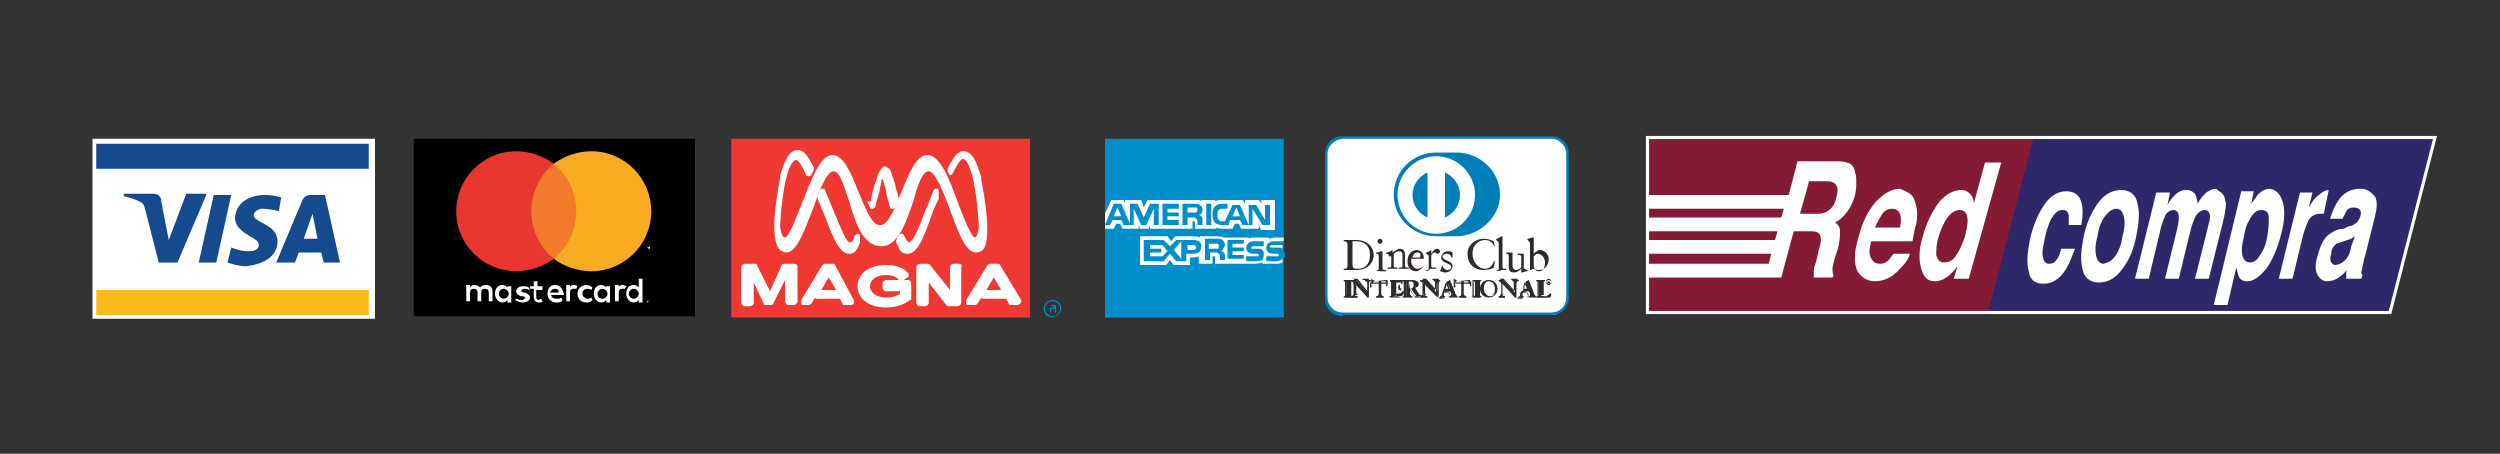 <?xml version="1.0" encoding="utf-8"?>
<!-- Generator: Adobe Illustrator 23.0.6, SVG Export Plug-In . SVG Version: 6.00 Build 0)  -->
<svg version="1.1" id="Capa_1" xmlns="http://www.w3.org/2000/svg" xmlns:xlink="http://www.w3.org/1999/xlink" x="0px" y="0px"
	 viewBox="0 0 200 36.3" style="enable-background:new 0 0 200 36.3;" xml:space="preserve">
<rect x="0" y="0" width="200" height="36.3" fill="#333333" stroke="none"/>
<style type="text/css">
	.st0{fill:#2F292A;}
	.st1{fill:#FFFFFF;}
	.st2{fill:#007EB8;}
	.st3{fill:#008FCB;}
	.st4{fill:#EE3831;}
	.st5{fill:#733D96;}
	.st6{fill:#FABC1B;}
	.st7{fill:#154A8F;}
	.st8{fill:#F37A2B;}
	.st9{fill:#EA3630;}
	.st10{fill:#F9AC22;}
	.st11{fill-rule:evenodd;clip-rule:evenodd;fill:#851A35;}
	.st12{clip-path:url(#SVGID_2_);fill:#FFFFFF;}
	.st13{clip-path:url(#SVGID_2_);fill-rule:evenodd;clip-rule:evenodd;fill:#2E286B;}
	.st14{clip-path:url(#SVGID_2_);fill-rule:evenodd;clip-rule:evenodd;fill:#FFFFFF;}
	.st15{fill:none;stroke:#FFFFFF;stroke-width:0.253;stroke-miterlimit:3.864;}
</style>
<g>
	<g>
		<path class="st1" d="M125.4,23.9c0,0.7-0.6,1.3-1.3,1.3h-16.7c-0.7,0-1.3-0.6-1.3-1.3V12.3c0-0.7,0.6-1.3,1.3-1.3h16.7
			c0.7,0,1.3,0.6,1.3,1.3V23.9z"/>
		<path class="st2" d="M107.4,25.3c-0.8,0-1.4-0.6-1.4-1.4V12.3c0-0.8,0.6-1.4,1.4-1.4h16.7c0.8,0,1.4,0.6,1.4,1.4v11.5
			c0,0.8-0.6,1.4-1.4,1.4H107.4z M106.2,12.3v11.5c0,0.6,0.5,1.2,1.2,1.2h16.7c0.7,0,1.2-0.5,1.2-1.2V12.3c0-0.6-0.5-1.2-1.2-1.2
			h-16.7C106.7,11.2,106.2,11.7,106.2,12.3"/>
		<path class="st2" d="M116.5,18.9c1.8,0,3.5-1.5,3.5-3.3c0-2-1.7-3.4-3.5-3.4h-1.6c-1.8,0-3.4,1.4-3.4,3.4c0,1.8,1.5,3.3,3.4,3.3
			H116.5z"/>
		<path class="st1" d="M114.9,12.5c-1.7,0-3.1,1.4-3.1,3.1c0,1.7,1.4,3.1,3.1,3.1c1.7,0,3.1-1.4,3.1-3.1
			C118,13.9,116.6,12.5,114.9,12.5 M113,15.6c0-0.8,0.5-1.5,1.2-1.8v3.6C113.5,17.1,113,16.4,113,15.6 M115.6,17.4v-3.6
			c0.7,0.3,1.2,1,1.2,1.8C116.8,16.4,116.3,17.1,115.6,17.4"/>
		<path class="st0" d="M107.8,19.6c0-0.3-0.2-0.3-0.3-0.3v-0.1c0.1,0,0.3,0,0.4,0c0.1,0,0.3,0,0.6,0c0.9,0,1.4,0.6,1.4,1.2
			c0,0.3-0.2,1.2-1.4,1.2c-0.2,0-0.3,0-0.5,0c-0.2,0-0.3,0-0.5,0v-0.1c0.2,0,0.3,0,0.3-0.3V19.6z M108.2,21.2c0,0.3,0.2,0.3,0.4,0.3
			c0.8,0,1-0.6,1-1.1c0-0.7-0.4-1.1-1.1-1.1c-0.1,0-0.2,0-0.3,0V21.2z"/>
		<path class="st0" d="M110.1,21.6L110.1,21.6c0.2,0,0.2,0,0.2-0.1v-1c0-0.2-0.1-0.2-0.2-0.2v-0.1c0.2,0,0.4-0.1,0.4-0.1
			c0,0,0,0,0.1,0c0,0,0,0,0,0.1v1.3c0,0.1,0.1,0.1,0.2,0.1h0.1v0.1c-0.1,0-0.2,0-0.4,0C110.3,21.7,110.2,21.7,110.1,21.6L110.1,21.6
			z M110.4,19.5c-0.1,0-0.2-0.1-0.2-0.2c0-0.1,0.1-0.2,0.2-0.2c0.1,0,0.2,0.1,0.2,0.2C110.6,19.4,110.5,19.5,110.4,19.5"/>
		<path class="st0" d="M111.1,20.5c0-0.1,0-0.2-0.2-0.2v-0.1c0.2,0,0.3-0.1,0.5-0.2c0,0,0,0,0,0v0.2c0.2-0.1,0.4-0.3,0.6-0.3
			c0.3,0,0.4,0.2,0.4,0.5v0.9c0,0.1,0.1,0.1,0.2,0.1h0.1v0.1c-0.1,0-0.2,0-0.4,0c-0.1,0-0.3,0-0.4,0v-0.1h0.1c0.1,0,0.2,0,0.2-0.1
			v-0.9c0-0.2-0.1-0.3-0.3-0.3c-0.1,0-0.3,0.1-0.4,0.2v1c0,0.1,0.1,0.1,0.2,0.1h0.1v0.1c-0.1,0-0.2,0-0.4,0c-0.1,0-0.3,0-0.4,0v-0.1
			h0.1c0.1,0,0.2,0,0.2-0.1V20.5z"/>
		<path class="st0" d="M112.9,20.7c0,0,0,0.1,0,0.2c0,0.3,0.2,0.6,0.5,0.6c0.2,0,0.3-0.1,0.5-0.2l0,0c-0.2,0.2-0.4,0.4-0.6,0.4
			c-0.6,0-0.7-0.5-0.7-0.8c0-0.7,0.5-0.9,0.7-0.9c0.3,0,0.6,0.2,0.6,0.6c0,0,0,0,0,0.1l0,0H112.9z M113.6,20.6
			C113.6,20.6,113.7,20.5,113.6,20.6c0.1-0.3,0-0.4-0.2-0.4c-0.2,0-0.4,0.2-0.4,0.4H113.6z"/>
		<path class="st0" d="M114,21.6L114,21.6c0.2,0,0.3,0,0.3-0.1v-1c0-0.1-0.1-0.1-0.2-0.2v-0.1c0.3-0.1,0.4-0.2,0.4-0.2c0,0,0,0,0,0
			v0.3h0c0.1-0.1,0.2-0.4,0.5-0.4c0.1,0,0.2,0.1,0.2,0.2c0,0.1-0.1,0.2-0.2,0.2c-0.1,0-0.1-0.1-0.2-0.1c-0.1,0-0.3,0.1-0.3,0.3v0.8
			c0,0.1,0.1,0.1,0.2,0.1h0.2v0.1c-0.2,0-0.3,0-0.5,0C114.3,21.7,114.2,21.7,114,21.6L114,21.6z"/>
		<path class="st0" d="M115.4,21.2c0,0.2,0.2,0.4,0.4,0.4c0.2,0,0.3-0.1,0.3-0.2c0-0.4-0.8-0.3-0.8-0.8c0-0.2,0.2-0.5,0.5-0.5
			c0.1,0,0.3,0,0.4,0.1l0,0.4h-0.1c0-0.2-0.2-0.3-0.4-0.3c-0.1,0-0.3,0.1-0.3,0.2c0,0.4,0.8,0.3,0.8,0.8c0,0.2-0.2,0.5-0.6,0.5
			c-0.1,0-0.3-0.1-0.4-0.1L115.4,21.2L115.4,21.2z"/>
		<path class="st0" d="M119.6,19.8L119.6,19.8c-0.2-0.4-0.4-0.6-0.8-0.6c-0.4,0-1,0.3-1,1.1c0,0.7,0.5,1.2,1,1.2
			c0.3,0,0.6-0.2,0.7-0.6l0.1,0l-0.1,0.5c-0.1,0.1-0.5,0.2-0.8,0.2c-0.8,0-1.3-0.5-1.3-1.3c0-0.7,0.6-1.2,1.3-1.2
			c0.3,0,0.6,0.1,0.8,0.2L119.6,19.8z"/>
		<path class="st0" d="M119.7,21.6L119.7,21.6c0.2,0,0.2,0,0.2-0.1v-2c0-0.2-0.1-0.2-0.2-0.3v-0.1c0.1,0,0.3-0.1,0.4-0.2
			c0,0,0.1,0,0.1,0c0,0,0,0,0,0.1v2.4c0,0.1,0.1,0.1,0.2,0.1h0.1v0.1c-0.1,0-0.2,0-0.4,0C120,21.7,119.8,21.7,119.7,21.6L119.7,21.6
			z"/>
		<path class="st0" d="M122,21.5C122,21.5,122,21.5,122,21.5c0.1,0.1,0.2,0.1,0.2,0.1v0.1c-0.2,0-0.4,0.1-0.5,0.1l0,0v-0.3
			c-0.2,0.2-0.4,0.3-0.6,0.3c-0.2,0-0.4-0.1-0.4-0.4v-0.9c0-0.1,0-0.2-0.2-0.2v-0.1c0.1,0,0.4,0,0.5,0c0,0,0,0,0,0.1v0.9
			c0,0.1,0,0.4,0.3,0.4c0.1,0,0.3-0.1,0.4-0.2v-0.9c0-0.1-0.2-0.1-0.3-0.1v-0.1c0.3,0,0.5,0,0.5,0c0,0,0,0,0,0.1V21.5z"/>
		<path class="st0" d="M122.7,20.3c0.1-0.1,0.3-0.3,0.5-0.3c0.4,0,0.7,0.4,0.7,0.7c0,0.5-0.3,0.9-0.8,0.9c-0.3,0-0.4-0.1-0.5-0.1
			l-0.1,0.1l-0.1,0c0-0.2,0-0.4,0-0.6v-1.5c0-0.2-0.1-0.2-0.2-0.3v-0.1c0.1,0,0.3-0.1,0.4-0.1c0,0,0.1,0,0.1,0c0,0,0,0,0,0.1V20.3z
			 M122.7,21.3c0,0.1,0.1,0.4,0.4,0.4c0.4,0,0.5-0.4,0.5-0.7c0-0.4-0.3-0.7-0.6-0.7c-0.1,0-0.2,0.1-0.3,0.2V21.3z"/>
		<path class="st0" d="M107.5,23.7L107.5,23.7c0.1,0,0.2,0,0.2-0.1v-1c0-0.1-0.1-0.1-0.1-0.1h0v-0.1c0.1,0,0.2,0,0.3,0
			c0.1,0,0.2,0,0.3,0v0.1h0c-0.1,0-0.1,0-0.1,0.1v1c0,0.1,0.1,0.1,0.1,0.1h0v0.1c-0.1,0-0.2,0-0.3,0S107.6,23.8,107.5,23.7
			L107.5,23.7z"/>
		<path class="st0" d="M108.1,23.8c-0.1,0-0.2,0-0.3,0c-0.1,0-0.2,0-0.3,0h0v0v-0.1v0h0h0c0.1,0,0.1,0,0.1-0.1v-1
			c0-0.1-0.1-0.1-0.1-0.1h0v0v-0.1h0c0.1,0,0.2,0,0.3,0c0.1,0,0.2,0,0.3,0h0v0v0.1h0h0c-0.1,0-0.1,0-0.1,0.1v1
			C107.9,23.7,108,23.7,108.1,23.8L108.1,23.8L108.1,23.8L108.1,23.8L108.1,23.8z M108.1,23.8L108.1,23.8L108.1,23.8
			c-0.1,0-0.2-0.1-0.2-0.2v-1c0-0.1,0.1-0.1,0.2-0.1h0v0c-0.1,0-0.2,0-0.3,0c-0.1,0-0.2,0-0.3,0v0h0c0.1,0,0.2,0,0.2,0.1v1
			c0,0.1-0.1,0.1-0.2,0.1h0v0c0.1,0,0.2,0,0.3,0C107.9,23.7,108,23.8,108.1,23.8"/>
		<path class="st0" d="M109.4,23.4L109.4,23.4l0-0.7c0-0.2-0.1-0.2-0.2-0.2h0v-0.1c0.1,0,0.2,0,0.3,0c0.1,0,0.2,0,0.2,0v0.1h0
			c-0.1,0-0.2,0-0.2,0.2v0.9c0,0.1,0,0.1,0,0.2h-0.1l-1-1.1v0.8c0,0.2,0,0.2,0.2,0.2h0v0.1c-0.1,0-0.2,0-0.2,0c-0.1,0-0.2,0-0.3,0
			v-0.1h0c0.1,0,0.2-0.1,0.2-0.2v-0.8c0-0.1-0.1-0.2-0.2-0.2h0v-0.1c0.1,0,0.1,0,0.2,0c0.1,0,0.1,0,0.2,0L109.4,23.4z"/>
		<path class="st0" d="M109.5,23.8L109.5,23.8l-1.1-1.1v0.8c0,0.2,0,0.2,0.2,0.2h0v0v0.1h0c-0.1,0-0.2,0-0.2,0c-0.1,0-0.2,0-0.3,0h0
			v0v-0.1h0h0c0.1,0,0.2-0.1,0.2-0.2v-0.8c0-0.1-0.1-0.2-0.2-0.2h0v0v-0.1h0c0.1,0,0.1,0,0.2,0c0.1,0,0.1,0,0.2,0l0.8,0.9v-0.7
			c0-0.2-0.1-0.2-0.2-0.2h-0.1v0v-0.1h0c0.1,0,0.2,0,0.3,0c0.1,0,0.2,0,0.2,0h0v0v0.1h0h0c-0.1,0-0.2,0-0.2,0.2v0.9
			C109.5,23.7,109.5,23.7,109.5,23.8L109.5,23.8L109.5,23.8z M109.4,23.8L109.4,23.8c0.1-0.1,0.1-0.1,0.1-0.2v-0.9
			c0-0.2,0.1-0.3,0.2-0.3h0v0c-0.1,0-0.2,0-0.2,0c-0.1,0-0.2,0-0.3,0v0h0c0.1,0,0.2,0,0.2,0.2l0,0.7l0,0l0,0l-0.8-1
			c-0.1,0-0.1,0-0.2,0c-0.1,0-0.1,0-0.2,0v0h0c0.1,0,0.2,0.1,0.2,0.2v0.8c0,0.2,0,0.3-0.2,0.3h0v0c0.1,0,0.2,0,0.3,0
			c0.1,0,0.2,0,0.2,0v0h0c-0.1,0-0.2-0.1-0.2-0.2v-0.8L109.4,23.8z M109.4,23.4L109.4,23.4L109.4,23.4z M109.4,23.4L109.4,23.4
			L109.4,23.4L109.4,23.4z"/>
		<path class="st0" d="M110,22.5c-0.1,0-0.1,0-0.2,0.2h-0.1c0-0.1,0-0.1,0-0.2c0-0.1,0-0.1,0-0.2h0C109.8,22.4,109.9,22.4,110,22.5
			l0.9-0.1c0.1,0,0.1,0,0.1-0.1l0,0c0,0.1,0,0.1,0,0.2c0,0.1,0,0.1,0,0.2l-0.1,0c0-0.1,0-0.2-0.1-0.2h-0.3v1c0,0.1,0.1,0.2,0.2,0.2
			h0v0.1c-0.1,0-0.2,0-0.3,0c-0.1,0-0.2,0-0.3,0v-0.1h0c0.1,0,0.2,0,0.2-0.2v-1H110z"/>
		<path class="st0" d="M110.7,23.8c-0.1,0-0.2,0-0.3,0c-0.1,0-0.2,0-0.3,0h0v0v-0.1h0h0c0.1,0,0.1,0,0.2-0.2v-1H110v0v0h0.3v1
			c0,0.2-0.1,0.2-0.2,0.2h0v0c0.1,0,0.2,0,0.3,0C110.5,23.7,110.6,23.8,110.7,23.8L110.7,23.8L110.7,23.8c-0.1-0.1-0.2-0.1-0.2-0.2
			v-1h0.3c0.1,0,0.1,0.1,0.1,0.2l0,0c0,0,0-0.1,0-0.1c0,0,0-0.1,0-0.1l0,0c0,0.1-0.1,0.1-0.1,0.1h-1h0c0,0-0.1,0-0.1-0.1h0
			c0,0.1,0,0.1,0,0.2c0,0.1,0,0.1,0,0.2h0c0-0.1,0-0.2,0.2-0.2v0v0c-0.1,0-0.1,0-0.2,0.2l0,0h0h-0.1v0c0-0.1,0-0.1,0-0.2
			c0-0.1,0-0.1,0-0.2v0h0h0.1l0,0c0,0,0,0,0.1,0h0h1c0.1,0,0.1,0,0.1-0.1l0,0l0,0l0.1,0l0,0c0,0.1,0,0.1,0,0.2c0,0.1,0,0.1,0,0.2v0
			l0,0l-0.1,0l0,0c0-0.1,0-0.2-0.1-0.2h-0.3v1C110.5,23.7,110.6,23.7,110.7,23.8L110.7,23.8L110.7,23.8L110.7,23.8L110.7,23.8z"/>
		<path class="st0" d="M111.1,23.7L111.1,23.7c0.1,0,0.2,0,0.2-0.1v-1c0-0.1-0.1-0.1-0.1-0.1h0v-0.1c0.1,0,0.3,0,0.5,0
			c0.2,0,0.4,0,0.5,0c0,0.1,0,0.2,0,0.3l-0.1,0c0-0.1,0-0.2-0.2-0.2h-0.3V23h0.2c0.1,0,0.1-0.1,0.1-0.2h0.1c0,0.1,0,0.1,0,0.2
			c0,0.1,0,0.1,0,0.2l-0.1,0c0-0.1,0-0.2-0.1-0.2h-0.2v0.4c0,0.1,0.1,0.1,0.2,0.1c0.2,0,0.3,0,0.4-0.2l0.1,0c0,0.1,0,0.2-0.1,0.3
			c-0.1,0-0.3,0-0.5,0C111.5,23.8,111.2,23.8,111.1,23.7L111.1,23.7z"/>
		<path class="st0" d="M112.2,23.8c-0.1,0-0.3,0-0.5,0c-0.2,0-0.4,0-0.5,0h0v0v-0.1v0h0h0c0.1,0,0.1,0,0.1-0.1v-1
			c0-0.1-0.1-0.1-0.1-0.1h0v0v-0.1h0c0.1,0,0.3,0,0.5,0c0.2,0,0.4,0,0.5,0h0v0c0,0,0,0.1,0,0.1c0,0.1,0,0.1,0,0.2l0,0l0,0l-0.1,0v0
			c0-0.1,0-0.2-0.2-0.2h-0.3V23h0.2c0.1,0,0.1-0.1,0.1-0.2l0,0h0h0.1v0c0,0.1,0,0.1,0,0.2c0,0.1,0,0.1,0,0.2v0l0,0l-0.1,0l0,0
			c0-0.1,0-0.2-0.1-0.2h-0.2v0.4c0,0.1,0.1,0.1,0.2,0.1c0.2,0,0.3,0,0.4-0.2l0,0l0,0l0.1,0v0C112.2,23.6,112.2,23.7,112.2,23.8
			L112.2,23.8L112.2,23.8z M112.2,23.8c0-0.1,0-0.2,0.1-0.3l0,0c-0.1,0.2-0.2,0.2-0.4,0.2c-0.1,0-0.2,0-0.2-0.1v-0.5h0.2
			c0.1,0,0.1,0.1,0.2,0.2l0,0c0-0.1,0-0.1,0-0.2c0-0.1,0-0.1,0-0.2h0c0,0.1,0,0.2-0.2,0.2h-0.2v-0.5h0.3c0.2,0,0.2,0.1,0.2,0.2l0,0
			c0-0.1,0-0.1,0-0.2c0,0,0-0.1,0-0.1c-0.1,0-0.3,0-0.5,0c-0.2,0-0.3,0-0.5,0v0h0c0.1,0,0.1,0,0.2,0.1v1c0,0.1-0.1,0.1-0.2,0.1h0v0
			c0.1,0,0.3,0,0.5,0C111.8,23.7,112,23.8,112.2,23.8"/>
		<path class="st0" d="M112.5,22.6c0-0.1-0.1-0.1-0.1-0.1h0v-0.1c0.1,0,0.2,0,0.3,0c0.1,0,0.2,0,0.3,0c0.2,0,0.5,0.1,0.5,0.3
			c0,0.2-0.1,0.3-0.3,0.3l0.3,0.5c0.1,0.1,0.1,0.1,0.2,0.1v0.1c-0.1,0-0.1,0-0.2,0c-0.1,0-0.1,0-0.2,0c-0.1-0.2-0.3-0.4-0.4-0.6
			h-0.1v0.4c0,0.1,0.1,0.2,0.2,0.2h0v0.1c-0.1,0-0.2,0-0.3,0c-0.1,0-0.2,0-0.3,0v-0.1h0c0.1,0,0.1,0,0.1-0.1V22.6z M112.7,23.1
			L112.7,23.1c0.3,0,0.4-0.1,0.4-0.3c0-0.2-0.1-0.3-0.3-0.3c-0.1,0-0.1,0-0.1,0V23.1z"/>
		<path class="st0" d="M113.6,23.8c-0.1,0-0.1,0-0.2,0c-0.1,0-0.1,0-0.2,0c-0.1-0.2-0.3-0.4-0.4-0.6h-0.1v0.4c0,0.1,0.1,0.1,0.1,0.1
			h0v0v0.1h0c-0.1,0-0.2,0-0.3,0c-0.1,0-0.2,0-0.3,0h0v0v-0.1h0h0c0.1,0,0.1,0,0.1-0.1v-1c0-0.1-0.1-0.1-0.1-0.1h0v0v-0.1h0
			c0.1,0,0.2,0,0.3,0c0.1,0,0.2,0,0.3,0c0.2,0,0.5,0.1,0.5,0.3c0,0.2-0.1,0.3-0.3,0.3l0.3,0.5C113.5,23.7,113.5,23.7,113.6,23.8
			L113.6,23.8L113.6,23.8L113.6,23.8L113.6,23.8z M112.7,23.1h0.1l0,0c0.1,0.2,0.2,0.4,0.4,0.6c0.1,0,0.1,0,0.2,0c0.1,0,0.1,0,0.2,0
			v0c-0.1,0-0.1,0-0.2-0.1l-0.3-0.5l0,0c0.1-0.1,0.3-0.2,0.3-0.3c0-0.3-0.2-0.3-0.4-0.3c-0.1,0-0.2,0-0.3,0c-0.1,0-0.2,0-0.3,0v0h0
			c0.1,0,0.1,0,0.1,0.2v1c0,0.1-0.1,0.1-0.1,0.1h0v0c0.1,0,0.2,0,0.3,0c0.1,0,0.2,0,0.3,0v0h0c-0.1,0-0.2,0-0.2-0.2L112.7,23.1
			L112.7,23.1z M112.7,23.1L112.7,23.1l0-0.6h0c0,0,0.1,0,0.1,0c0.2,0,0.3,0.1,0.3,0.3C113.1,23,113,23.1,112.7,23.1L112.7,23.1z
			 M112.8,23.1c0.2,0,0.3-0.1,0.3-0.3c0-0.2-0.1-0.3-0.3-0.3c-0.1,0-0.1,0-0.1,0L112.8,23.1L112.8,23.1z"/>
		<path class="st0" d="M114.9,23.4L114.9,23.4l0-0.7c0-0.2-0.1-0.2-0.2-0.2h0v-0.1c0.1,0,0.2,0,0.3,0c0.1,0,0.2,0,0.2,0v0.1h0
			c-0.1,0-0.2,0-0.2,0.2v0.9c0,0.1,0,0.1,0,0.2H115l-1-1.1v0.8c0,0.2,0,0.2,0.2,0.2h0v0.1c-0.1,0-0.2,0-0.2,0c-0.1,0-0.2,0-0.3,0
			v-0.1h0c0.1,0,0.2-0.1,0.2-0.2v-0.8c0-0.1-0.1-0.2-0.2-0.2h0v-0.1c0.1,0,0.1,0,0.2,0c0.1,0,0.1,0,0.2,0L114.9,23.4z"/>
		<path class="st0" d="M115,23.8L115,23.8l-1.1-1.1v0.8c0,0.2,0,0.2,0.2,0.2h0v0v0.1h0c-0.1,0-0.2,0-0.2,0c-0.1,0-0.2,0-0.3,0h0v0
			v-0.1h0h0c0.1,0,0.2-0.1,0.2-0.2v-0.8c0-0.1-0.1-0.2-0.2-0.2h0v0v-0.1h0c0.1,0,0.1,0,0.2,0c0.1,0,0.1,0,0.2,0l0.8,0.9v-0.7
			c0-0.2-0.1-0.2-0.2-0.2h0v0v-0.1h0c0.1,0,0.2,0,0.3,0c0.1,0,0.2,0,0.2,0h0v0v0.1h0h0c-0.1,0-0.2,0-0.2,0.2v0.9
			C115,23.7,115,23.7,115,23.8L115,23.8L115,23.8z M115,23.8L115,23.8c0.1-0.1,0.1-0.1,0.1-0.2v-0.9c0-0.2,0.1-0.3,0.2-0.3h0v0
			c-0.1,0-0.1,0-0.2,0c-0.1,0-0.2,0-0.3,0v0h0c0.1,0,0.2,0,0.2,0.2l0,0.7l0,0l0,0l-0.9-1c-0.1,0-0.1,0-0.2,0c-0.1,0-0.1,0-0.2,0v0h0
			c0.1,0,0.2,0.1,0.2,0.2v0.8c0,0.2,0,0.3-0.2,0.3h0v0c0.1,0,0.2,0,0.3,0c0.1,0,0.2,0,0.2,0v0h0c-0.2,0-0.2-0.1-0.2-0.2v-0.8
			L115,23.8z M114.9,23.4L114.9,23.4L114.9,23.4z M114.9,23.4L114.9,23.4L114.9,23.4L114.9,23.4z"/>
		<path class="st0" d="M115.5,23.5c0,0.1,0,0.1,0,0.1c0,0.1,0.1,0.1,0.1,0.1h0v0.1c-0.1,0-0.2,0-0.2,0c-0.1,0-0.1,0-0.2,0v-0.1h0
			c0.1,0,0.1,0,0.2-0.1l0.3-0.9c0-0.1,0.1-0.2,0.1-0.2c0.1,0,0.1-0.1,0.2-0.1c0,0,0,0,0,0c0,0,0,0,0,0c0,0,0,0,0,0l0.4,1
			c0,0.1,0,0.1,0.1,0.2c0,0.1,0.1,0.1,0.1,0.1h0v0.1c-0.1,0-0.2,0-0.3,0c-0.1,0-0.2,0-0.3,0v-0.1h0c0,0,0.1,0,0.1-0.1
			c0,0,0-0.1,0-0.1l-0.1-0.2h-0.4L115.5,23.5z M115.8,22.6L115.8,22.6l-0.2,0.5h0.4L115.8,22.6z"/>
		<path class="st0" d="M116.5,23.8c-0.1,0-0.2,0-0.3,0c-0.1,0-0.2,0-0.3,0l0,0v0v-0.1h0h0c0,0,0.1,0,0.1,0c0,0,0-0.1,0-0.1l-0.1-0.2
			h-0.4l-0.1,0.2c0,0.1,0,0.1,0,0.1c0,0,0.1,0.1,0.1,0.1h0v0v0.1l0,0c-0.1,0-0.2,0-0.2,0c-0.1,0-0.1,0-0.2,0l0,0v0v-0.1h0h0
			c0.1,0,0.1,0,0.2-0.1l0.3-0.9c0-0.1,0.1-0.2,0.1-0.2c0.1,0,0.1-0.1,0.2-0.1c0,0,0,0,0,0c0,0,0,0,0,0c0,0,0,0,0,0l0.4,1
			c0,0.1,0,0.1,0.1,0.2C116.4,23.7,116.5,23.7,116.5,23.8L116.5,23.8L116.5,23.8L116.5,23.8L116.5,23.8z M116,23.8
			c0.1,0,0.2,0,0.3,0c0.1,0,0.2,0,0.3,0v0h0c-0.1,0-0.1,0-0.1-0.1c0-0.1,0-0.1-0.1-0.2l-0.4-1c0,0,0,0,0,0l0,0h0h0c0,0,0,0,0,0
			c0,0-0.1,0.1-0.2,0.1c0,0.1,0,0.2-0.1,0.2l-0.3,0.9c0,0.1-0.1,0.1-0.2,0.1h0v0c0.1,0,0.1,0,0.2,0c0.1,0,0.2,0,0.2,0v0h0
			c-0.1,0-0.2,0-0.2-0.1c0,0,0-0.1,0-0.2l0,0l0,0l0.1-0.2h0.4l0.1,0.2c0,0.1,0,0.1,0,0.1C116.1,23.7,116.1,23.7,116,23.8L116,23.8
			L116,23.8z M115.6,23.2l0.2-0.6h0h0v0l0,0l0,0v0h0l0.2,0.6H115.6z M115.6,23.2h0.3l-0.2-0.5L115.6,23.2z M115.8,22.6L115.8,22.6
			L115.8,22.6z"/>
		<path class="st0" d="M116.6,22.5c-0.1,0-0.2,0-0.2,0.2h-0.1c0-0.1,0-0.1,0-0.2c0-0.1,0-0.1,0-0.2h0
			C116.5,22.4,116.5,22.4,116.6,22.5l0.9-0.1c0.1,0,0.1,0,0.1-0.1l0,0c0,0.1,0,0.1,0,0.2c0,0.1,0,0.1,0,0.2l-0.1,0
			c0-0.1,0-0.2-0.1-0.2h-0.3v1c0,0.1,0.1,0.2,0.2,0.2h0v0.1c-0.1,0-0.2,0-0.3,0c-0.1,0-0.2,0-0.3,0v-0.1h0c0.1,0,0.2,0,0.2-0.2v-1
			H116.6z"/>
		<path class="st0" d="M117.4,23.8c-0.1,0-0.2,0-0.3,0c-0.1,0-0.2,0-0.3,0h0v0v-0.1h0h0c0.1,0,0.1,0,0.2-0.2v-1h-0.3v0v0h0.3v1
			c0,0.2-0.1,0.2-0.2,0.2h0v0c0.1,0,0.2,0,0.3,0C117.2,23.7,117.3,23.8,117.4,23.8L117.4,23.8L117.4,23.8c-0.1-0.1-0.2-0.1-0.2-0.2
			v-1h0.3c0.1,0,0.1,0.1,0.1,0.2l0,0c0,0,0-0.1,0-0.1c0,0,0-0.1,0-0.1l0,0c0,0.1-0.1,0.1-0.1,0.1h-1h0h0c0,0-0.1,0-0.1-0.1h0
			c0,0.1,0,0.1,0,0.2c0,0.1,0,0.1,0,0.2h0c0-0.1,0-0.2,0.2-0.2v0v0c-0.1,0-0.1,0-0.2,0.2l0,0h0h-0.1l0,0c0-0.1,0-0.1,0-0.2
			c0-0.1,0-0.1,0-0.2v0h0h0.1l0,0c0,0,0,0,0.1,0h0h1c0.1,0,0.1,0,0.1-0.1v0l0,0l0.1,0l0,0c0,0.1,0,0.1,0,0.2c0,0.1,0,0.1,0,0.2v0
			l0,0l-0.1,0l0,0c0-0.1,0-0.2-0.1-0.2h-0.3v1C117.2,23.7,117.3,23.7,117.4,23.8L117.4,23.8L117.4,23.8L117.4,23.8L117.4,23.8z"/>
		<path class="st0" d="M117.8,23.7L117.8,23.7c0.1,0,0.2,0,0.2-0.1v-1c0-0.1-0.1-0.1-0.1-0.1h0v-0.1c0.1,0,0.2,0,0.3,0
			c0.1,0,0.2,0,0.3,0v0.1h0c-0.1,0-0.1,0-0.1,0.1v1c0,0.1,0.1,0.1,0.1,0.1h0v0.1c-0.1,0-0.2,0-0.3,0C118,23.8,117.9,23.8,117.8,23.7
			L117.8,23.7z"/>
		<path class="st0" d="M118.4,23.8c-0.1,0-0.2,0-0.3,0c-0.1,0-0.2,0-0.3,0h0v0v-0.1v0h0h0c0.1,0,0.1,0,0.1-0.1v-1
			c0-0.1-0.1-0.1-0.1-0.1h0v0v-0.1h0c0.1,0,0.2,0,0.3,0c0.1,0,0.2,0,0.3,0h0v0v0.1h0h0c-0.1,0-0.1,0-0.1,0.1v1
			C118.2,23.7,118.3,23.7,118.4,23.8L118.4,23.8L118.4,23.8L118.4,23.8L118.4,23.8z M118.4,23.8L118.4,23.8L118.4,23.8
			c-0.1,0-0.2-0.1-0.2-0.2v-1c0-0.1,0.1-0.1,0.1-0.1h0v0c-0.1,0-0.2,0-0.3,0c-0.1,0-0.2,0-0.3,0v0h0c0.1,0,0.1,0,0.1,0.1v1
			c0,0.1-0.1,0.1-0.1,0.1h0v0c0.1,0,0.2,0,0.3,0C118.2,23.7,118.3,23.8,118.4,23.8"/>
		<path class="st0" d="M119.1,22.4c0.4,0,0.7,0.3,0.7,0.7c0,0.4-0.3,0.7-0.7,0.7c-0.4,0-0.7-0.3-0.7-0.7
			C118.4,22.7,118.7,22.4,119.1,22.4 M119.2,23.7c0.4,0,0.4-0.3,0.4-0.6c0-0.3-0.2-0.6-0.5-0.6c-0.3,0-0.4,0.3-0.4,0.6
			C118.7,23.4,118.9,23.7,119.2,23.7"/>
		<path class="st0" d="M118.4,23.1c0-0.4,0.3-0.7,0.7-0.7v0v0C118.7,22.4,118.4,22.7,118.4,23.1c0,0.4,0.3,0.7,0.7,0.7
			c0.4,0,0.7-0.3,0.7-0.7c0-0.4-0.3-0.7-0.7-0.7v0v0c0.4,0,0.7,0.3,0.7,0.7c0,0.4-0.3,0.7-0.7,0.7C118.7,23.8,118.4,23.5,118.4,23.1
			 M118.7,23c0-0.3,0.1-0.6,0.4-0.6c0.3,0,0.5,0.3,0.5,0.6c0,0.3-0.1,0.6-0.4,0.6v0v0c0.4,0,0.4-0.3,0.4-0.6c0-0.3-0.1-0.6-0.5-0.6
			C118.8,22.5,118.7,22.8,118.7,23c0,0.3,0.2,0.7,0.5,0.7v0v0C118.9,23.7,118.7,23.4,118.7,23"/>
		<path class="st0" d="M121.2,23.4L121.2,23.4l0-0.7c0-0.2-0.1-0.2-0.2-0.2h0v-0.1c0.1,0,0.2,0,0.3,0c0.1,0,0.2,0,0.2,0v0.1h0
			c-0.1,0-0.2,0-0.2,0.2v0.9c0,0.1,0,0.1,0,0.2h-0.1l-1-1.1v0.8c0,0.2,0,0.2,0.2,0.2h0v0.1c-0.1,0-0.2,0-0.2,0c-0.1,0-0.2,0-0.3,0
			v-0.1h0c0.1,0,0.2-0.1,0.2-0.2v-0.8c0-0.1-0.1-0.2-0.2-0.2h0v-0.1c0.1,0,0.1,0,0.2,0c0.1,0,0.1,0,0.2,0L121.2,23.4z"/>
		<path class="st0" d="M121.3,23.8L121.3,23.8l-1.1-1.1v0.8c0,0.2,0,0.2,0.2,0.2h0v0v0.1h0c-0.1,0-0.2,0-0.2,0c-0.1,0-0.2,0-0.3,0h0
			v0v-0.1h0h0c0.1,0,0.2-0.1,0.2-0.2v-0.8c0-0.1-0.1-0.2-0.2-0.2h0v0v-0.1h0c0.1,0,0.1,0,0.2,0c0.1,0,0.1,0,0.2,0l0.8,0.9v-0.7
			c0-0.2-0.1-0.2-0.2-0.2h0v0v-0.1h0c0.1,0,0.2,0,0.3,0c0.1,0,0.2,0,0.2,0h0v0v0.1h0h0c-0.1,0-0.2,0-0.2,0.2v0.9
			C121.3,23.7,121.3,23.7,121.3,23.8L121.3,23.8L121.3,23.8z M121.2,23.8L121.2,23.8c0.1-0.1,0.1-0.1,0.1-0.2v-0.9
			c0-0.2,0.1-0.3,0.2-0.3h0v0c-0.1,0-0.2,0-0.2,0c-0.1,0-0.2,0-0.3,0v0h0c0.1,0,0.2,0,0.2,0.2l0,0.7l0,0l0,0l-0.9-1
			c-0.1,0-0.1,0-0.2,0c-0.1,0-0.1,0-0.2,0v0h0c0.1,0,0.2,0.1,0.2,0.2v0.8c0,0.2,0,0.3-0.2,0.3h0v0c0.1,0,0.2,0,0.3,0
			c0.1,0,0.2,0,0.2,0v0h0c-0.2,0-0.2-0.1-0.2-0.2v-0.8L121.2,23.8z M121.2,23.4L121.2,23.4L121.2,23.4z M121.2,23.4L121.2,23.4
			L121.2,23.4L121.2,23.4z"/>
		<path class="st0" d="M121.8,23.5c0,0.1,0,0.1,0,0.1c0,0.1,0.1,0.1,0.1,0.1h0v0.1c-0.1,0-0.2,0-0.2,0c-0.1,0-0.1,0-0.2,0v-0.1h0
			c0.1,0,0.1,0,0.2-0.1l0.3-0.9c0-0.1,0.1-0.2,0.1-0.2c0.1,0,0.1-0.1,0.2-0.1c0,0,0,0,0,0c0,0,0,0,0,0c0,0,0,0,0,0l0.4,1
			c0,0.1,0,0.1,0.1,0.2c0,0.1,0.1,0.1,0.1,0.1h0v0.1c-0.1,0-0.2,0-0.3,0c-0.1,0-0.2,0-0.3,0v-0.1h0c0,0,0.1,0,0.1-0.1
			c0,0,0-0.1,0-0.1l-0.1-0.2h-0.4L121.8,23.5z M122,22.6L122,22.6l-0.2,0.5h0.4L122,22.6z"/>
		<path class="st0" d="M122.8,23.8c-0.1,0-0.2,0-0.3,0c-0.1,0-0.2,0-0.3,0l0,0v0v-0.1h0h0c0,0,0.1,0,0.1,0c0,0,0-0.1,0-0.1l-0.1-0.2
			h-0.4l-0.1,0.2c0,0.1,0,0.1,0,0.1c0,0,0.1,0.1,0.1,0.1h0v0v0.1l0,0c-0.1,0-0.2,0-0.2,0c-0.1,0-0.1,0-0.2,0l0,0v0v-0.1h0h0
			c0.1,0,0.1,0,0.2-0.1l0.3-0.9c0-0.1,0.1-0.2,0.1-0.2c0.1,0,0.1-0.1,0.2-0.1c0,0,0,0,0,0c0,0,0,0,0,0c0,0,0,0,0,0l0.4,1
			c0,0.1,0,0.1,0.1,0.2C122.7,23.7,122.7,23.7,122.8,23.8L122.8,23.8L122.8,23.8L122.8,23.8L122.8,23.8z M122.2,23.8
			c0.1,0,0.2,0,0.3,0c0.1,0,0.2,0,0.3,0v0h0c-0.1,0-0.1,0-0.1-0.1c0-0.1,0-0.1-0.1-0.2l-0.4-1c0,0,0,0,0,0l0,0h0c0,0,0,0,0,0
			c0,0-0.1,0.1-0.2,0.1c0,0.1,0,0.2-0.1,0.2l-0.3,0.9c0,0.1-0.1,0.1-0.2,0.1h0v0c0.1,0,0.1,0,0.2,0c0.1,0,0.1,0,0.2,0v0h0
			c-0.1,0-0.1,0-0.2-0.1c0,0,0-0.1,0-0.2l0,0l0,0l0.1-0.2h0.4l0.1,0.2c0,0.1,0,0.1,0,0.1C122.4,23.7,122.3,23.7,122.2,23.8
			L122.2,23.8L122.2,23.8z M121.9,23.2l0.2-0.6h0h0v0v0v0v0h0l0.2,0.6H121.9z M121.9,23.2h0.3l-0.2-0.5L121.9,23.2z M122,22.6
			L122,22.6L122,22.6z"/>
		<path class="st0" d="M123.3,23.6c0,0.1,0.1,0.1,0.1,0.1c0.1,0,0.2,0,0.3,0c0.1,0,0.1-0.1,0.2-0.1c0,0,0-0.1,0.1-0.1h0.1
			c0,0.1,0,0.2-0.1,0.3c-0.2,0-0.3,0-0.5,0c-0.2,0-0.3,0-0.5,0v-0.1h0c0.1,0,0.1,0,0.1-0.1v-1c0-0.1-0.1-0.1-0.1-0.1h0v-0.1
			c0.1,0,0.2,0,0.3,0c0.1,0,0.2,0,0.3,0v0.1h0c-0.1,0-0.1,0-0.1,0.1V23.6z"/>
		<path class="st0" d="M123.9,23.8c-0.2,0-0.3,0-0.5,0c-0.2,0-0.3,0-0.5,0h0v0v-0.1h0h0c0.1,0,0.1,0,0.1-0.1v-1
			c0-0.1-0.1-0.1-0.1-0.1h0v0v-0.1h0c0.1,0,0.2,0,0.3,0c0.1,0,0.2,0,0.3,0h0v0v0.1h0h0c-0.1,0-0.1,0-0.1,0.1v1c0,0.1,0,0.1,0.1,0.1
			c0,0,0.1,0,0.1,0c0,0,0.1,0,0.1,0c0.1,0,0.1-0.1,0.2-0.1c0,0,0-0.1,0.1-0.1l0,0h0h0.1l0,0C123.9,23.5,123.9,23.7,123.9,23.8
			L123.9,23.8L123.9,23.8z M123.9,23.8c0-0.1,0-0.2,0.1-0.3h0c0,0,0,0.1-0.1,0.1c0,0.1-0.1,0.1-0.2,0.1c-0.1,0-0.1,0-0.1,0
			c0,0-0.1,0-0.1,0c-0.1,0-0.1,0-0.1-0.1v-1c0-0.1,0.1-0.1,0.1-0.1h0v0c-0.1,0-0.2,0-0.3,0c-0.1,0-0.2,0-0.3,0v0h0
			c0.1,0,0.2,0,0.2,0.1v1c0,0.1-0.1,0.1-0.2,0.1h0v0c0.2,0,0.3,0,0.5,0C123.5,23.7,123.7,23.8,123.9,23.8"/>
		<path class="st0" d="M123.9,22.4c0.1,0,0.2,0.1,0.2,0.2c0,0.1-0.1,0.2-0.2,0.2c-0.1,0-0.2-0.1-0.2-0.2
			C123.7,22.5,123.8,22.4,123.9,22.4 M123.9,22.7c0.1,0,0.2-0.1,0.2-0.2c0-0.1-0.1-0.2-0.2-0.2c-0.1,0-0.2,0.1-0.2,0.2
			C123.8,22.7,123.8,22.7,123.9,22.7 M123.8,22.7L123.8,22.7C123.8,22.7,123.8,22.7,123.8,22.7l0-0.2c0,0,0,0,0,0v0h0.1
			c0,0,0.1,0,0.1,0.1c0,0,0,0.1,0,0.1l0,0c0,0,0,0,0,0v0h0C124,22.7,123.9,22.6,123.8,22.7L123.8,22.7L123.8,22.7
			C123.9,22.7,123.9,22.7,123.8,22.7L123.8,22.7L123.8,22.7z M123.9,22.6L123.9,22.6C123.9,22.6,123.9,22.6,123.9,22.6
			C123.9,22.5,123.9,22.5,123.9,22.6L123.9,22.6L123.9,22.6z"/>
	</g>
	<g>
		<path class="st3" d="M102.6,11.1H88.4v14.3h14.3v-4.7c0.1-0.1,0.1-0.2,0.1-0.3c0-0.1,0-0.2-0.1-0.3V11.1z"/>
		<path class="st1" d="M88.4,18.3h0.7l0.2-0.4h0.3l0.2,0.4h1.3V18l0.1,0.3h0.7L92,18v0.3h3.4l0-0.6h0.1c0,0,0.1,0,0.1,0.1v0.5h1.7
			v-0.1c0.1,0.1,0.4,0.1,0.6,0.1h0.7l0.2-0.4h0.3l0.2,0.4h1.4V18l0.2,0.4h1.1V16h-1.1v0.3l-0.2-0.3h-1.1v0.3L99.4,16h-1.5
			c-0.3,0-0.5,0-0.7,0.1V16h-1.1v0.1C96,16,95.9,16,95.7,16h-3.9l-0.3,0.6L91.3,16H90v0.3L89.9,16h-1l-0.5,1.1V18.3z M101.6,18H101
			l-0.8-1.3V18h-0.8l-0.2-0.4h-0.8L98.3,18h-0.5c-0.2,0-0.4,0-0.6-0.2c-0.1-0.1-0.2-0.3-0.2-0.6c0-0.2,0-0.5,0.2-0.7
			c0.1-0.1,0.3-0.2,0.6-0.2h0.4v0.4h-0.4c-0.1,0-0.2,0-0.3,0.1c-0.1,0.1-0.1,0.2-0.1,0.4c0,0.2,0,0.3,0.1,0.4
			c0.1,0.1,0.2,0.1,0.3,0.1H98l0.6-1.3h0.6l0.7,1.6v-1.6h0.6l0.7,1.2v-1.2h0.4V18z M96.9,18h-0.4v-1.7h0.4V18z M96.2,16.8
			c0,0.3-0.2,0.4-0.3,0.4c0.1,0,0.2,0.1,0.2,0.1c0.1,0.1,0.1,0.2,0.1,0.3V18h-0.4l0-0.2c0-0.1,0-0.2-0.1-0.3
			c-0.1-0.1-0.1-0.1-0.3-0.1H95V18h-0.4v-1.7h0.9c0.2,0,0.4,0,0.5,0.1C96.1,16.5,96.2,16.6,96.2,16.8 M94.3,18H93v-1.7h1.3v0.4h-0.9
			V17h0.9v0.3l-0.9,0v0.3h0.9V18z M92.7,18h-0.4l0-1.3L91.7,18h-0.4l-0.6-1.3V18h-0.8l-0.2-0.4H89L88.8,18h-0.4l0.7-1.7h0.6l0.7,1.6
			v-1.6H91l0.5,1.1l0.5-1.1h0.7V18z M99.2,17.3l-0.3-0.7l-0.3,0.7H99.2z M95.7,17c-0.1,0-0.1,0-0.2,0H95v-0.4h0.5c0.1,0,0.1,0,0.2,0
			c0.1,0,0.1,0.1,0.1,0.1C95.8,16.9,95.7,17,95.7,17 M89.7,17.3l-0.3-0.7l-0.3,0.7H89.7z"/>
		<path class="st1" d="M96.1,19.7c0,0.5-0.3,0.6-0.7,0.6h-0.5v0.6h-0.8l-0.5-0.6l-0.5,0.6h-1.6v-1.7h1.6l0.5,0.5l0.5-0.5h1.3
			C95.8,19.2,96.1,19.3,96.1,19.7 M93,20.5h-1v-0.3h0.9v-0.3H92v-0.3h1l0.4,0.5L93,20.5z M94.5,20.7L93.9,20l0.6-0.7V20.7z M95.5,20
			h-0.5v-0.4h0.5c0.1,0,0.2,0.1,0.2,0.2C95.7,19.9,95.6,20,95.5,20 M98.2,19.2h1.3v0.3h-0.9v0.3h0.9v0.3h-0.9v0.3h0.9v0.3h-1.3V19.2
			z M97.7,20.1c0.1,0,0.2,0.1,0.2,0.1c0.1,0.1,0.1,0.2,0.1,0.3v0.3h-0.4v-0.2c0-0.1,0-0.3-0.1-0.3c-0.1-0.1-0.1-0.1-0.3-0.1h-0.4
			v0.6h-0.4v-1.7h0.9c0.2,0,0.4,0,0.5,0.1c0.1,0.1,0.2,0.2,0.2,0.4C97.9,19.9,97.8,20,97.7,20.1 M97.4,19.9c-0.1,0-0.1,0-0.2,0h-0.5
			v-0.4h0.5c0.1,0,0.1,0,0.2,0c0.1,0,0.1,0.1,0.1,0.2C97.5,19.8,97.5,19.9,97.4,19.9 M101,20c0.1,0.1,0.1,0.2,0.1,0.4
			c0,0.4-0.2,0.5-0.6,0.5h-0.8v-0.4h0.8c0.1,0,0.1,0,0.2,0c0,0,0-0.1,0-0.1c0,0,0-0.1-0.1-0.1c0,0-0.1,0-0.1,0c-0.4,0-0.8,0-0.8-0.5
			c0-0.2,0.2-0.5,0.6-0.5h0.8v0.4h-0.7c-0.1,0-0.1,0-0.2,0c0,0-0.1,0.1-0.1,0.1c0,0.1,0,0.1,0.1,0.1c0,0,0.1,0,0.2,0l0.2,0
			C100.8,19.9,100.9,19.9,101,20 M102.6,20.7c-0.1,0.1-0.3,0.2-0.5,0.2h-0.8v-0.4h0.8c0.1,0,0.1,0,0.2,0c0,0,0-0.1,0-0.1
			c0,0,0-0.1-0.1-0.1c0,0-0.1,0-0.1,0c-0.4,0-0.8,0-0.8-0.5c0-0.2,0.2-0.5,0.6-0.5h0.8v-0.3h-0.7c-0.2,0-0.4,0.1-0.5,0.1v-0.1h-1.1
			c-0.2,0-0.4,0-0.5,0.1l0-0.1h-2V19c-0.2-0.1-0.4-0.1-0.5-0.1H96V19c-0.1-0.1-0.4-0.1-0.6-0.1H94l-0.3,0.4l-0.3-0.4h-2.2v2.3h2.1
			l0.3-0.4l0.3,0.4l1.3,0v-0.6h0.1c0.2,0,0.4,0,0.6-0.1v0.6h1.1v-0.6h0.1c0.1,0,0.1,0,0.1,0.1v0.5h3.3c0.2,0,0.4-0.1,0.5-0.1v0.1h1
			c0.2,0,0.4,0,0.6-0.1V20.7z M102.6,19.6h-0.7c-0.1,0-0.1,0-0.2,0c0,0-0.1,0.1-0.1,0.1c0,0.1,0,0.1,0.1,0.1c0,0,0.1,0,0.2,0l0.2,0
			c0.2,0,0.4,0,0.5,0.1c0,0,0,0,0,0V19.6z"/>
	</g>
	<g>
		<path class="st3" d="M84.5,25h-0.1c0-0.1,0-0.1,0-0.2c0,0,0-0.1-0.1-0.1h-0.2V25h-0.1v-0.6h0.3c0.1,0,0.2,0,0.2,0.2
			c0,0.1,0,0.1-0.1,0.1c0,0,0.1,0,0.1,0.1L84.5,25C84.5,24.9,84.5,24.9,84.5,25L84.5,25z M84.3,24.5C84.3,24.5,84.3,24.4,84.3,24.5
			l-0.3-0.1v0.2h0.2C84.3,24.6,84.3,24.6,84.3,24.5 M84.9,24.7c0-0.4-0.3-0.7-0.7-0.7c-0.4,0-0.7,0.3-0.7,0.7c0,0.4,0.3,0.7,0.7,0.7
			C84.6,25.3,84.9,25,84.9,24.7 M84.8,24.7c0,0.3-0.2,0.6-0.6,0.6c-0.3,0-0.6-0.3-0.6-0.6c0-0.3,0.2-0.6,0.6-0.6
			C84.5,24.1,84.8,24.3,84.8,24.7"/>
		<rect x="58.5" y="11.1" class="st4" width="23.9" height="14.3"/>
		<path class="st5" d="M72.9,19C72.9,19,72.9,18.9,72.9,19C72.9,18.9,72.9,19,72.9,19"/>
		<path class="st1" d="M63.5,21.1h-0.8c-0.1,0-0.2,0.1-0.2,0.2l-0.9,2l-1-2c0-0.1-0.1-0.2-0.2-0.2h-0.8c-0.1,0-0.3,0.1-0.3,0.3v2.8
			c0,0.1,0.1,0.3,0.3,0.3h0.4c0.1,0,0.3-0.1,0.3-0.3v-1.6l0.8,1.7c0,0.1,0.1,0.1,0.2,0.1h0.4c0.1,0,0.2-0.1,0.2-0.2l0.9-1.8v1.7
			c0,0.1,0.1,0.3,0.3,0.3h0.4c0.1,0,0.3-0.1,0.3-0.3v-2.8C63.8,21.2,63.7,21.1,63.5,21.1"/>
		<path class="st1" d="M66.8,21.2c0-0.1-0.1-0.1-0.2-0.1H66c-0.1,0-0.2,0.1-0.2,0.1L64.1,24c0,0.1,0,0.2,0,0.3
			c0,0.1,0.1,0.1,0.2,0.1h0.4c0.1,0,0.2-0.1,0.2-0.1l0.3-0.5c0,0,0,0,0,0c0,0.1,0.1,0.1,0.2,0.1h1.8l0.2,0.4c0,0.1,0.1,0.1,0.2,0.1
			h0.5c0.1,0,0.2-0.1,0.2-0.1c0-0.1,0-0.2,0-0.3L66.8,21.2z M65.7,23.2l0.6-1l0.6,1H65.7C65.7,23.2,65.7,23.2,65.7,23.2"/>
		<path class="st1" d="M72.7,22.4h-1.8c-0.1,0-0.3,0.1-0.3,0.3v0.3c0,0.1,0.1,0.3,0.3,0.3H72v0.2c-0.3,0.2-0.7,0.3-1.1,0.3
			c-0.8,0-1.3-0.4-1.3-0.9c0-0.5,0.5-0.9,1.3-0.9c0.4,0,0.8,0.1,1,0.4c0.1,0.1,0.3,0.1,0.4,0l0.3-0.2c0.1,0,0.1-0.1,0.1-0.2
			c0-0.1,0-0.1-0.1-0.2c-0.3-0.4-1-0.6-1.7-0.6c-1.4,0-2.3,0.7-2.3,1.7c0,1,0.9,1.7,2.3,1.7c0.7,0,1.4-0.2,1.9-0.6
			c0.1,0,0.1-0.1,0.1-0.2v-1C72.9,22.5,72.8,22.4,72.7,22.4"/>
		<path class="st1" d="M76.7,21.1h-0.4c-0.1,0-0.3,0.1-0.3,0.3v1.8l-1.6-2c-0.1-0.1-0.1-0.1-0.2-0.1h-0.6c-0.1,0-0.3,0.1-0.3,0.3
			v2.8c0,0.1,0.1,0.3,0.3,0.3h0.4c0.1,0,0.3-0.1,0.3-0.3v-1.6l1.4,1.8c0.1,0.1,0.1,0.1,0.2,0.1h0.7c0.1,0,0.3-0.1,0.3-0.3v-2.8
			C77,21.2,76.9,21.1,76.7,21.1"/>
		<path class="st1" d="M81.7,24L81.7,24L80,21.2c0-0.1-0.1-0.1-0.2-0.1h-0.6c-0.1,0-0.2,0.1-0.2,0.1L77.3,24c0,0.1,0,0.2,0,0.3
			c0,0.1,0.1,0.1,0.2,0.1H78c0.1,0,0.2-0.1,0.2-0.1l0.3-0.5c0,0,0,0,0,0c0,0.1,0.1,0.1,0.2,0.1h1.8l0.2,0.4c0,0.1,0.1,0.1,0.2,0.1
			h0.5c0.1,0,0.2-0.1,0.2-0.1C81.7,24.2,81.7,24.1,81.7,24 M78.9,23.2l0.6-1l0.6,1H78.9C78.9,23.2,78.9,23.2,78.9,23.2"/>
		<path class="st1" d="M68.8,18.8c0-0.1-0.1-0.1-0.2-0.1c-0.1,0-0.1,0.1-0.2,0.1c-0.2,0.6-0.3,0.6-0.4,0.6c-0.3,0-0.8-1.3-1.3-2.5
			c-0.3-0.7-0.4-1-0.7-1.7c0-0.1-0.1-0.1-0.2-0.1h0c-0.1,0-0.1,0-0.2,0.1l-0.2,0.5c0,0,0,0.1,0,0.2c0.3,0.6,0.3,0.8,0.6,1.4
			c0.6,1.7,1.2,3,1.9,3h0c0.4,0,0.6-0.1,0.9-0.9c0-0.1,0-0.1,0-0.2L68.8,18.8z"/>
		<path class="st1" d="M69.4,16.2L69.4,16.2l0.2,0.4c0,0.1,0.1,0.1,0.2,0.1c0,0,0,0,0,0c0.1,0,0.1-0.1,0.2-0.1l0.3-1.1
			c0.1-0.3,0.1-0.6,0.2-0.9c0,0,0,0,0-0.1v0c0-0.1,0-0.1,0.1-0.2c0,0.1,0,0.1,0.1,0.2v0c0,0,0,0,0,0.1c0.1,0.3,0.2,0.6,0.2,0.9
			l0.3,1.1c0,0.1,0.1,0.1,0.2,0.1c0,0,0,0,0,0c0.1,0,0.1,0,0.2-0.1l0.2-0.4v0c0,0,0-0.1,0.1-0.1c0-0.1,0-0.1,0-0.2
			c-0.1-0.6-0.2-0.6-0.3-1.2c-0.1-0.3-0.2-0.6-0.3-0.9c-0.1-0.2-0.1-0.3-0.3-0.4c-0.1,0-0.1-0.1-0.2-0.1c-0.1,0-0.1,0-0.2,0.1
			c-0.1,0.1-0.2,0.3-0.3,0.4c-0.1,0.3-0.2,0.6-0.3,0.9c-0.2,0.6-0.2,0.6-0.3,1.2c0,0,0,0.1,0,0.2C69.3,16.1,69.4,16.2,69.4,16.2"/>
		<path class="st1" d="M75.1,15.2c0-0.1-0.1-0.1-0.2-0.1h0c-0.1,0-0.1,0-0.2,0.1c-0.3,0.7-0.4,1.1-0.7,1.7c-0.4,1.1-0.9,2.4-1.3,2.5
			c0,0-0.1,0-0.4-0.6c0-0.1-0.1-0.1-0.2-0.1c-0.1,0-0.1,0-0.2,0.1l-0.2,0.4c0,0,0,0.1,0,0.2c0.3,0.8,0.5,0.9,0.9,0.9h0
			c0.8,0,1.3-1.3,1.9-3c0.2-0.6,0.3-0.8,0.6-1.4c0,0,0-0.1,0-0.2L75.1,15.2z"/>
		<path class="st1" d="M78.5,14.4c0,0,0-0.1,0-0.1c0,0,0,0,0,0c0,0,0,0,0,0c0,0,0,0,0,0c0,0,0,0,0-0.1c0,0,0,0,0,0c0,0,0,0,0,0
			c0,0,0,0,0,0c0,0,0,0,0,0c-0.3-1.1-0.7-2.1-1.4-2.1h0c-0.4,0-0.7,0.2-1.3,1.4c0,0.1,0,0.1,0,0.2l0.2,0.4C75.9,14,76,14,76,14h0
			c0.1,0,0.1,0,0.2-0.1c0.6-1.2,0.8-1.2,0.8-1.2c0.2,0,1,0.4,1.3,5.3C78.3,18.6,78.1,19,78,19c0,0,0,0,0,0c-0.3,0-0.9-1.6-1.3-2.6
			c-0.7-2-1.5-4-2.5-4c0,0,0,0,0,0c-0.9,0-1.5,1.5-2.1,3c-0.5,1.2-1,2.5-1.6,2.6v0c0,0,0,0-0.1,0c0,0,0,0-0.1,0v0
			c-0.6-0.1-1.1-1.4-1.6-2.6c-0.6-1.5-1.2-3-2.1-3c0,0,0,0,0,0c-1,0-1.7,2-2.5,4c-0.4,1-1,2.6-1.3,2.6c0,0,0,0,0,0
			c-0.2,0-0.3-0.3-0.4-0.9c0.3-4.9,1.1-5.3,1.3-5.3c0,0,0.2-0.1,0.8,1.2c0,0.1,0.1,0.1,0.2,0.1h0c0.1,0,0.1,0,0.2-0.1l0.2-0.4
			c0-0.1,0-0.1,0-0.2c-0.6-1.2-0.9-1.4-1.3-1.4h0c-0.7,0-1.1,1-1.4,2.1c0,0,0,0,0,0c0,0,0,0,0,0c0,0,0,0,0,0c0,0,0,0,0,0
			c0,0,0,0,0,0.1c0,0,0,0,0,0c0,0,0,0,0,0c0,0,0,0,0,0c0,0,0,0.1,0,0.1c-0.3,1.5-0.8,4.6-0.1,5.6c0.2,0.2,0.4,0.3,0.6,0.3
			c0.8,0,1.4-1.6,2.1-3.4c0.5-1.4,1.1-3.1,1.7-3.1h0c0.5,0,0.8,1.2,1.2,2.3c0.5,1.7,1.1,3.7,2.6,3.7h0h0h0h0h0c1.4,0,2-2,2.6-3.7
			c0.3-1.2,0.7-2.3,1.2-2.3h0c0.5,0,1.2,1.7,1.7,3.1c0.7,1.8,1.2,3.4,2.1,3.4c0.2,0,0.5-0.1,0.6-0.3C79.3,19,78.8,15.8,78.5,14.4"/>
	</g>
	<g>
		<rect x="7.4" y="11.1" class="st1" width="22.6" height="14.4"/>
		<rect x="7.7" y="23.2" class="st6" width="21.8" height="2"/>
		<rect x="7.7" y="11.5" class="st7" width="21.8" height="2"/>
		<path class="st7" d="M16.5,15.6L14.2,21h-1.5l-1.1-4.3c-0.1-0.3-0.1-0.4-0.3-0.5c-0.3-0.2-0.9-0.4-1.4-0.5l0-0.2h2.4
			c0.3,0,0.6,0.2,0.6,0.6l0.6,3.1l1.4-3.7H16.5z M22.2,19.3c0-1.4-2-1.5-1.9-2.1c0-0.2,0.2-0.4,0.6-0.5c0.2,0,0.7,0,1.4,0.2l0.2-1.1
			c-0.3-0.1-0.8-0.2-1.3-0.2c-1.4,0-2.3,0.7-2.4,1.8c0,0.8,0.7,1.2,1.2,1.5c0.5,0.3,0.7,0.4,0.7,0.7c0,0.4-0.4,0.5-0.8,0.5
			c-0.7,0-1.1-0.2-1.4-0.3l-0.3,1.2c0.3,0.1,0.9,0.3,1.5,0.3C21.3,21.1,22.2,20.4,22.2,19.3 M25.9,21h1.3L26,15.6h-1.2
			c-0.3,0-0.5,0.2-0.6,0.4l-2.1,5h1.5l0.3-0.8h1.8L25.9,21z M24.3,19.1l0.7-2l0.4,2H24.3z M18.5,15.6L17.3,21h-1.4l1.2-5.4H18.5z"/>
	</g>
	<g>
		<rect x="33.1" y="11.1" width="22.5" height="14.2"/>
		<path class="st1" d="M39.4,24.1v-0.8c0-0.3-0.2-0.5-0.5-0.5c-0.2,0-0.3,0-0.5,0.2c-0.1-0.1-0.2-0.2-0.4-0.2c-0.1,0-0.3,0-0.4,0.2
			v-0.2h-0.3v1.3h0.3v-0.7c0-0.2,0.1-0.3,0.3-0.3c0.2,0,0.3,0.1,0.3,0.3v0.7h0.3v-0.7c0-0.2,0.1-0.3,0.3-0.3c0.2,0,0.3,0.1,0.3,0.3
			v0.7H39.4z M43.5,22.9h-0.5v-0.4h-0.3v0.4h-0.3v0.2h0.3v0.6c0,0.3,0.1,0.5,0.4,0.5c0.1,0,0.3,0,0.3-0.1l-0.1-0.2
			c-0.1,0-0.2,0.1-0.2,0.1c-0.1,0-0.2-0.1-0.2-0.2v-0.6h0.5V22.9z M45.9,22.8c-0.2,0-0.3,0.1-0.3,0.2v-0.2h-0.3v1.3h0.3v-0.7
			c0-0.2,0.1-0.3,0.3-0.3c0.1,0,0.1,0,0.2,0l0.1-0.2C46.1,22.8,46,22.8,45.9,22.8 M42.3,23c-0.1-0.1-0.3-0.1-0.5-0.1
			c-0.3,0-0.5,0.2-0.5,0.4c0,0.2,0.1,0.3,0.4,0.4l0.1,0c0.2,0,0.2,0.1,0.2,0.1c0,0.1-0.1,0.2-0.3,0.2c-0.2,0-0.3-0.1-0.4-0.1
			L41.2,24c0.2,0.1,0.4,0.2,0.6,0.2c0.4,0,0.6-0.2,0.6-0.4c0-0.2-0.2-0.3-0.4-0.4l-0.1,0c-0.1,0-0.2-0.1-0.2-0.1
			c0-0.1,0.1-0.2,0.3-0.2c0.2,0,0.3,0.1,0.4,0.1L42.3,23z M46.2,23.5c0,0.4,0.3,0.7,0.7,0.7c0.2,0,0.3,0,0.5-0.2l-0.1-0.2
			c-0.1,0.1-0.2,0.1-0.3,0.1c-0.2,0-0.4-0.2-0.4-0.4c0-0.3,0.2-0.4,0.4-0.4c0.1,0,0.2,0,0.3,0.1l0.1-0.2c-0.1-0.1-0.3-0.2-0.5-0.2
			C46.5,22.8,46.2,23.1,46.2,23.5 M44.4,22.8c-0.4,0-0.6,0.3-0.6,0.7c0,0.4,0.3,0.7,0.7,0.7c0.2,0,0.4,0,0.5-0.2l-0.1-0.2
			c-0.1,0.1-0.2,0.1-0.4,0.1c-0.2,0-0.4-0.1-0.4-0.3h1c0,0,0-0.1,0-0.1C45,23.1,44.8,22.8,44.4,22.8 M44.4,23.1
			c0.2,0,0.3,0.1,0.3,0.3h-0.7C44.1,23.2,44.2,23.1,44.4,23.1 M40.9,23.5v-0.6h-0.3V23c-0.1-0.1-0.2-0.2-0.4-0.2
			c-0.4,0-0.6,0.3-0.6,0.7c0,0.4,0.3,0.7,0.6,0.7c0.2,0,0.3-0.1,0.4-0.2v0.2h0.3V23.5z M39.9,23.5c0-0.2,0.2-0.4,0.4-0.4
			c0.2,0,0.4,0.2,0.4,0.4c0,0.2-0.2,0.4-0.4,0.4C40.1,23.9,39.9,23.7,39.9,23.5 M49.8,22.8c-0.2,0-0.3,0.1-0.3,0.2v-0.2h-0.3v1.3
			h0.3v-0.7c0-0.2,0.1-0.3,0.3-0.3c0.1,0,0.1,0,0.2,0l0.1-0.2C49.9,22.8,49.8,22.8,49.8,22.8 M51.8,24C51.9,24,51.9,24,51.8,24
			C51.9,24,51.9,24,51.8,24C51.9,24,52,24,52,24c0,0,0,0,0,0c0,0,0,0,0,0c0,0,0,0,0,0c0,0,0,0,0,0c0,0,0,0,0,0c0,0,0,0-0.1,0
			c0,0,0,0,0,0c0,0,0,0,0,0c0,0,0,0,0,0c0,0,0,0,0,0C51.7,24,51.7,24,51.8,24C51.8,24,51.8,24,51.8,24C51.8,24,51.8,24,51.8,24
			 M51.8,24.2C51.9,24.2,51.9,24.2,51.8,24.2C51.9,24.2,51.9,24.2,51.8,24.2C51.9,24.1,51.9,24.1,51.8,24.2
			C51.9,24.1,51.9,24.1,51.8,24.2c0.1-0.1,0.1-0.1,0.1-0.1c0,0,0,0,0,0c0,0,0,0,0,0c0,0,0,0,0,0c0,0,0,0,0,0c0,0,0,0,0,0
			c0,0,0,0,0,0c0,0,0,0,0,0C51.7,24.1,51.7,24.1,51.8,24.2C51.8,24.1,51.8,24.1,51.8,24.2C51.8,24.2,51.8,24.2,51.8,24.2
			C51.8,24.2,51.8,24.2,51.8,24.2 M51.8,24C51.9,24,51.9,24,51.8,24C51.9,24,51.9,24.1,51.8,24C51.9,24.1,51.9,24.1,51.8,24
			C51.9,24.1,51.9,24.1,51.8,24l0,0.1h0L51.8,24L51.8,24l0,0.1h0L51.8,24L51.8,24z M51.8,24L51.8,24L51.8,24
			C51.9,24.1,51.9,24.1,51.8,24C51.9,24.1,51.9,24.1,51.8,24C51.9,24.1,51.9,24.1,51.8,24C51.9,24,51.9,24,51.8,24L51.8,24z
			 M48.8,23.5v-0.6h-0.3V23c-0.1-0.1-0.2-0.2-0.4-0.2c-0.4,0-0.6,0.3-0.6,0.7c0,0.4,0.3,0.7,0.6,0.7c0.2,0,0.3-0.1,0.4-0.2v0.2h0.3
			V23.5z M47.8,23.5c0-0.2,0.2-0.4,0.4-0.4c0.2,0,0.4,0.2,0.4,0.4c0,0.2-0.2,0.4-0.4,0.4C47.9,23.9,47.8,23.7,47.8,23.5 M51.4,23.5
			v-1.2h-0.3V23c-0.1-0.1-0.2-0.2-0.4-0.2c-0.4,0-0.6,0.3-0.6,0.7c0,0.4,0.3,0.7,0.6,0.7c0.2,0,0.3-0.1,0.4-0.2v0.2h0.3V23.5z
			 M50.3,23.5c0-0.2,0.2-0.4,0.4-0.4c0.2,0,0.4,0.2,0.4,0.4c0,0.2-0.2,0.4-0.4,0.4C50.5,23.9,50.3,23.7,50.3,23.5"/>
		<rect x="42" y="13.1" class="st8" width="4.6" height="7.6"/>
		<path class="st9" d="M42.5,16.9c0-1.5,0.7-2.9,1.8-3.8c-0.8-0.6-1.9-1-3-1c-2.7,0-4.8,2.2-4.8,4.8c0,2.7,2.2,4.8,4.8,4.8
			c1.1,0,2.2-0.4,3-1C43.2,19.8,42.5,18.4,42.5,16.9"/>
		<path class="st1" d="M51.7,19.9v-0.2h0.1v0h-0.2v0h0.1L51.7,19.9L51.7,19.9z M52,19.9v-0.2h0l-0.1,0.1l-0.1-0.1h0v0.2h0v-0.1
			l0.1,0.1L52,19.9l0-0.1L52,19.9L52,19.9z"/>
		<path class="st10" d="M52.1,16.9c0,2.7-2.2,4.8-4.8,4.8c-1.1,0-2.2-0.4-3-1c1.1-0.9,1.8-2.2,1.8-3.8c0-1.5-0.7-2.9-1.8-3.8
			c0.8-0.6,1.9-1,3-1C50,12.1,52.1,14.3,52.1,16.9"/>
	</g>
	<g>
		<polygon class="st11" points="131.8,11 194.8,11 191.2,25 131.8,25 		"/>
		<g>
			<defs>
				<polygon id="SVGID_1_" points="131.8,11 194.8,11 191.2,25 131.8,25 				"/>
			</defs>
			<clipPath id="SVGID_2_">
				<use xlink:href="#SVGID_1_"  style="overflow:visible;"/>
			</clipPath>
			<path class="st12" d="M156.5,20.4c0.3-0.4,0.5-0.9,0.7-1.5c0.2-0.8,0.3-1.4,0.1-1.8c-0.1-0.2-0.3-0.3-0.5-0.3
				c-0.4,0-0.7,0.2-1,0.6c-0.3,0.4-0.5,0.9-0.7,1.5c-0.2,0.6-0.2,1.1-0.2,1.5c0.1,0.4,0.3,0.6,0.6,0.6
				C155.9,21,156.3,20.8,156.5,20.4z M157.6,15.5c0.2,0.2,0.3,0.4,0.3,0.8l0.9-3.3h1.3l-2.6,9.3h-1.2l0.3-1
				c-0.3,0.4-0.6,0.7-0.9,0.9c-0.3,0.2-0.6,0.3-0.9,0.3c-0.6,0-0.9-0.3-1.1-1c-0.2-0.7-0.2-1.5,0.1-2.5c0.3-1.2,0.8-2.1,1.3-2.8
				c0.6-0.7,1.2-1,1.8-1C157.2,15.2,157.4,15.3,157.6,15.5z M152.8,15.5c0.3,0.2,0.4,0.6,0.5,1c0.1,0.4,0.1,0.9,0,1.4
				c-0.1,0.3-0.2,0.8-0.3,1.4h-3.3c-0.2,0.7-0.2,1.2,0.1,1.5c0.1,0.2,0.3,0.3,0.6,0.3c0.3,0,0.5-0.1,0.7-0.3
				c0.1-0.1,0.2-0.3,0.4-0.5h1.3c-0.1,0.4-0.4,0.8-0.8,1.2c-0.6,0.7-1.3,1-2,1c-0.6,0-1.1-0.3-1.4-0.8c-0.3-0.6-0.3-1.5,0.1-2.8
				c0.3-1.2,0.8-2.1,1.4-2.8c0.6-0.6,1.2-1,1.9-1C152.2,15.2,152.5,15.3,152.8,15.5z M150.6,17.1c-0.2,0.3-0.4,0.6-0.6,1.1h2
				c0.1-0.5,0.1-0.8,0-1.1c-0.1-0.2-0.3-0.4-0.6-0.4C151.1,16.7,150.8,16.8,150.6,17.1z M131.6,15.6h11.5l0.7-2.7h3.2
				c0.5,0,0.8,0.1,1,0.2c0.2,0.1,0.4,0.4,0.4,0.7c0.1,0.2,0.1,0.5,0.1,0.8c0,0.3,0,0.6-0.1,1c-0.1,0.4-0.3,0.9-0.6,1.3
				c-0.3,0.4-0.6,0.7-1,0.9c0.3,0.2,0.4,0.4,0.4,0.7c0,0.3,0,0.8-0.2,1.5l-0.2,0.6c-0.1,0.4-0.2,0.7-0.2,0.9c0,0.2,0,0.4,0.1,0.5
				l-0.1,0.2h-1.5c0-0.2,0-0.4,0-0.5c0-0.3,0.1-0.5,0.2-0.8l0.2-0.9c0.2-0.6,0.2-1,0.1-1.2c-0.1-0.2-0.3-0.3-0.7-0.3h-1.4l-1,3.7
				l-1.2,0h-9.7v-1.1h9.9l0.2-0.8h-10.2v-1.1h10.5l0.2-0.7h-10.7v-1.1h11l0.2-0.7h-11.2V15.6z M144.7,14.6l-0.7,2.5h1.5
				c0.3,0,0.5-0.1,0.7-0.2c0.3-0.2,0.6-0.5,0.7-1.1c0.2-0.6,0.1-0.9-0.1-1.1c-0.1-0.1-0.3-0.2-0.6-0.2H144.7z"/>
			<polygon class="st13" points="162.9,10.2 158.8,25.9 191.1,25.9 195.1,10.3 			"/>
			<path class="st14" d="M165.5,17.9c0-0.3,0-0.5,0-0.7c-0.1-0.3-0.2-0.4-0.5-0.4c-0.4,0-0.7,0.3-1,0.9c-0.1,0.3-0.3,0.7-0.4,1.3
				c-0.1,0.5-0.2,0.9-0.2,1.2c0,0.6,0.2,0.9,0.5,0.9c0.3,0,0.5-0.1,0.6-0.3c0.2-0.2,0.3-0.5,0.4-0.9h1.1c-0.2,0.5-0.4,1.1-0.7,1.6
				c-0.5,0.8-1.1,1.2-1.8,1.2c-0.7,0-1.1-0.3-1.2-1c-0.2-0.7-0.1-1.5,0.1-2.6c0.3-1.2,0.7-2.1,1.2-2.8c0.5-0.7,1.1-1,1.7-1
				c0.5,0,0.9,0.2,1.1,0.6c0.2,0.4,0.3,1.1,0.1,2.1H165.5z M169.2,20.5c0.3-0.4,0.5-0.9,0.6-1.6c0.2-0.7,0.2-1.2,0.1-1.6
				c-0.1-0.4-0.3-0.6-0.6-0.6c-0.3,0-0.6,0.2-0.9,0.6c-0.3,0.4-0.5,0.9-0.6,1.6c-0.2,0.7-0.2,1.2-0.1,1.6c0.1,0.4,0.3,0.6,0.6,0.6
				C168.7,21,169,20.8,169.2,20.5z M169.8,21.5c-0.5,0.7-1.1,1.1-1.9,1.1c-0.7,0-1.2-0.4-1.3-1.1c-0.2-0.7-0.1-1.6,0.1-2.6
				c0.2-1,0.6-1.9,1.1-2.6c0.5-0.7,1.1-1.1,1.9-1.1c0.7,0,1.2,0.4,1.3,1.1c0.2,0.7,0.1,1.6-0.1,2.6
				C170.7,19.9,170.4,20.7,169.8,21.5z M177.7,15.4c0.1,0.1,0.3,0.3,0.3,0.6c0.1,0.2,0.1,0.5,0,0.9c0,0.2-0.1,0.6-0.2,1l-1.1,4.4
				h-1.1l1.1-4.4c0.1-0.3,0.1-0.5,0.1-0.6c0-0.3-0.2-0.5-0.4-0.5c-0.3,0-0.6,0.2-0.8,0.6c-0.1,0.2-0.2,0.5-0.3,0.8l-1,4.1h-1.1
				l1-4.1c0.1-0.4,0.1-0.7,0.1-0.9c0-0.3-0.2-0.5-0.4-0.5c-0.3,0-0.6,0.2-0.7,0.5c-0.1,0.2-0.2,0.5-0.3,0.8l-1,4.2h-1.1l1.7-6.9h1.1
				l-0.2,1c0.2-0.4,0.4-0.6,0.6-0.8c0.3-0.3,0.6-0.4,0.9-0.4c0.3,0,0.5,0.1,0.7,0.3c0.1,0.2,0.2,0.5,0.2,0.8
				c0.2-0.4,0.5-0.7,0.7-0.9c0.3-0.2,0.5-0.3,0.8-0.3C177.4,15.2,177.5,15.3,177.7,15.4z M181.5,17.4c0-0.4-0.2-0.6-0.6-0.6
				c-0.4,0-0.7,0.3-1,0.9c-0.2,0.3-0.3,0.7-0.4,1.3c-0.2,0.8-0.2,1.4,0,1.7c0.1,0.2,0.3,0.3,0.5,0.3c0.3,0,0.6-0.2,0.8-0.6
				c0.3-0.4,0.5-0.9,0.6-1.6C181.5,18.3,181.5,17.8,181.5,17.4z M182.6,16.1c0.2,0.6,0.2,1.5-0.1,2.6c-0.3,1.2-0.7,2.1-1.2,2.8
				c-0.5,0.6-1,1-1.5,1c-0.3,0-0.6-0.1-0.7-0.4c-0.1-0.2-0.1-0.4-0.2-0.7l-0.7,3h-1.1l2.2-9.1h1l-0.2,1c0.2-0.3,0.4-0.5,0.5-0.7
				c0.3-0.3,0.6-0.5,1-0.5C182.1,15.2,182.4,15.5,182.6,16.1z M186.3,15.2C186.4,15.2,186.4,15.2,186.3,15.2l-0.4,1.9
				c-0.1,0-0.1,0-0.2,0c-0.1,0-0.1,0-0.1,0c-0.4,0-0.8,0.2-1,0.7c-0.1,0.3-0.3,0.7-0.4,1.2l-0.8,3.3h-1.1l1.7-6.9h1l-0.3,1.2
				c0.3-0.5,0.5-0.8,0.7-0.9C185.7,15.4,186,15.2,186.3,15.2C186.3,15.2,186.3,15.2,186.3,15.2z M188.4,18.9
				c-0.1,0.1-0.2,0.1-0.3,0.2c-0.1,0-0.2,0.1-0.3,0.1l-0.3,0.1c-0.2,0.1-0.4,0.1-0.6,0.2c-0.2,0.2-0.4,0.4-0.4,0.8
				c-0.1,0.3-0.1,0.5,0,0.7c0.1,0.1,0.2,0.2,0.3,0.2c0.2,0,0.5-0.1,0.7-0.3c0.3-0.2,0.5-0.6,0.6-1.2L188.4,18.9z M187.9,18.1
				c0.2,0,0.4-0.1,0.5-0.2c0.2-0.1,0.3-0.3,0.4-0.5c0.1-0.3,0.1-0.5,0-0.6c-0.1-0.1-0.2-0.2-0.5-0.2c-0.3,0-0.5,0.1-0.6,0.3
				c-0.1,0.2-0.2,0.4-0.3,0.6h-1c0.2-0.6,0.4-1.1,0.7-1.5c0.4-0.6,1-0.9,1.7-0.9c0.5,0,0.8,0.2,1.1,0.5c0.3,0.3,0.3,0.9,0.1,1.7
				l-0.8,3.2c-0.1,0.2-0.1,0.5-0.2,0.8c0,0.2-0.1,0.4-0.1,0.5c0,0.1,0.1,0.2,0.1,0.2l-0.1,0.3h-1.2c0-0.1,0-0.3,0-0.4
				c0-0.1,0-0.3,0.1-0.4c-0.2,0.3-0.4,0.5-0.7,0.7c-0.3,0.2-0.6,0.3-0.9,0.3c-0.4,0-0.6-0.2-0.8-0.5c-0.2-0.4-0.2-0.9,0-1.5
				c0.2-0.8,0.5-1.5,1-1.8c0.3-0.2,0.6-0.4,1.1-0.4L187.9,18.1z"/>
		</g>
		<polygon class="st15" points="131.8,11 194.8,11 191.2,25 131.8,25 		"/>
	</g>
</g>
</svg>
